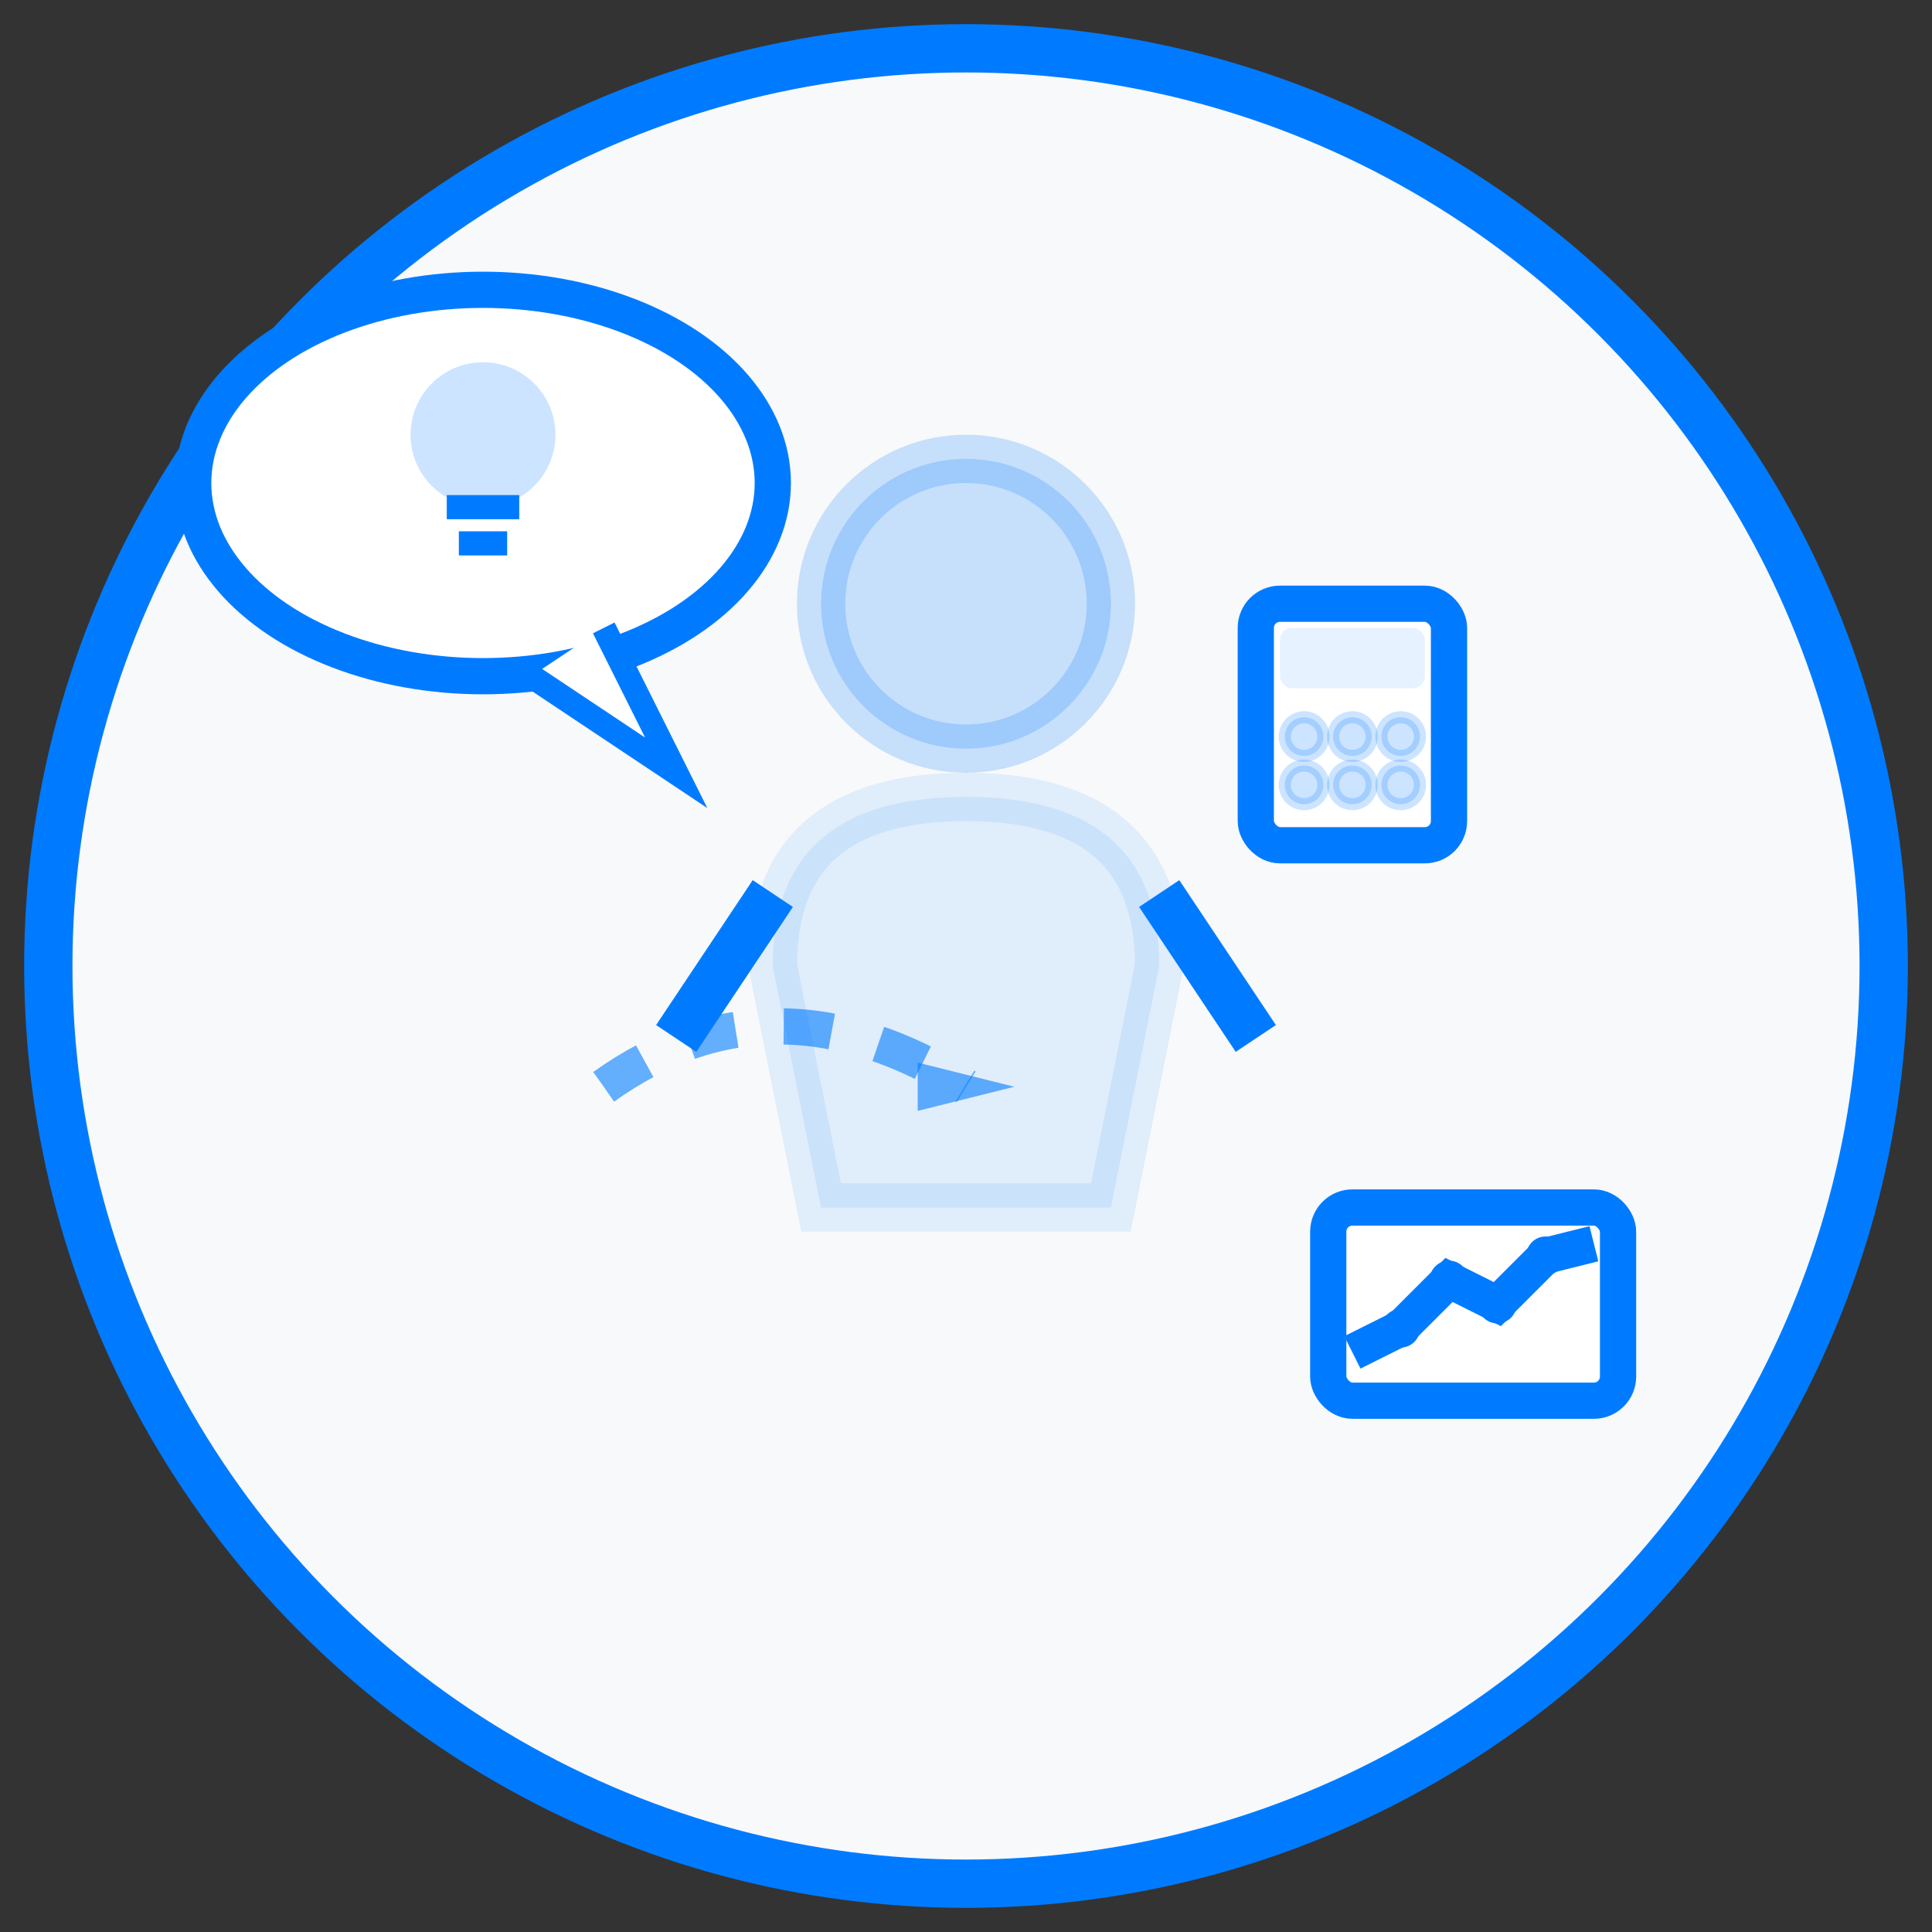 <svg width="80" height="80" viewBox="0 0 80 80" fill="none" xmlns="http://www.w3.org/2000/svg">
  <rect x="0" y="0" width="80" height="80" fill="#333333" stroke="none"/>
  <!-- Background circle -->
  <circle cx="40" cy="40" r="38" fill="#f8f9fa" stroke="#007bff" stroke-width="2"/>
  
  <!-- Person icon -->
  <g transform="translate(40,35)">
    <!-- Head -->
    <circle cx="0" cy="-10" r="6" fill="#007bff" opacity="0.2" stroke="#007bff" stroke-width="2"/>
    
    <!-- Body -->
    <path d="M-8,5 Q-8,-2 0,-2 Q8,-2 8,5 L6,15 L-6,15 Z" fill="#007bff" opacity="0.1" stroke="#007bff" stroke-width="2"/>
    
    <!-- Arms -->
    <line x1="-8" y1="2" x2="-12" y2="8" stroke="#007bff" stroke-width="2"/>
    <line x1="8" y1="2" x2="12" y2="8" stroke="#007bff" stroke-width="2"/>
  </g>
  
  <!-- Speech bubble with advice -->
  <g transform="translate(20,20)">
    <ellipse cx="0" cy="0" rx="12" ry="8" fill="white" stroke="#007bff" stroke-width="1.5"/>
    <path d="M5,6 L8,12 L2,8" fill="white" stroke="#007bff" stroke-width="1"/>
    
    <!-- Light bulb inside bubble -->
    <circle cx="0" cy="-2" r="3" fill="#007bff" opacity="0.2"/>
    <line x1="-1.5" y1="1" x2="1.5" y2="1" stroke="#007bff" stroke-width="1"/>
    <line x1="-1" y1="2.5" x2="1" y2="2.5" stroke="#007bff" stroke-width="1"/>
  </g>
  
  <!-- Graph/Chart -->
  <g transform="translate(55,50)">
    <rect x="0" y="0" width="12" height="8" fill="white" stroke="#007bff" stroke-width="1.5" rx="1"/>
    
    <!-- Rising chart line -->
    <polyline points="1,6 3,5 5,3 7,4 9,2 11,1.5" stroke="#007bff" stroke-width="1.5" fill="none"/>
    
    <!-- Data points -->
    <circle cx="3" cy="5" r="0.8" fill="#007bff"/>
    <circle cx="5" cy="3" r="0.8" fill="#007bff"/>
    <circle cx="7" cy="4" r="0.8" fill="#007bff"/>
    <circle cx="9" cy="2" r="0.8" fill="#007bff"/>
  </g>
  
  <!-- Calculator/Analytics -->
  <g transform="translate(52,25)">
    <rect x="0" y="0" width="8" height="10" fill="white" stroke="#007bff" stroke-width="1.5" rx="1"/>
    
    <!-- Screen -->
    <rect x="1" y="1" width="6" height="2.5" fill="#007bff" opacity="0.1" rx="0.5"/>
    
    <!-- Buttons -->
    <circle cx="2" cy="5.5" r="0.8" fill="#007bff" opacity="0.2" stroke="#007bff" stroke-width="0.5"/>
    <circle cx="4" cy="5.5" r="0.8" fill="#007bff" opacity="0.2" stroke="#007bff" stroke-width="0.5"/>
    <circle cx="6" cy="5.5" r="0.8" fill="#007bff" opacity="0.2" stroke="#007bff" stroke-width="0.5"/>
    <circle cx="2" cy="7.5" r="0.8" fill="#007bff" opacity="0.2" stroke="#007bff" stroke-width="0.5"/>
    <circle cx="4" cy="7.5" r="0.8" fill="#007bff" opacity="0.2" stroke="#007bff" stroke-width="0.5"/>
    <circle cx="6" cy="7.5" r="0.8" fill="#007bff" opacity="0.2" stroke="#007bff" stroke-width="0.5"/>
  </g>
  
  <!-- Consultation arrows -->
  <path d="M25,45 Q32,40 40,45" stroke="#007bff" stroke-width="1.5" fill="none" opacity="0.6" stroke-dasharray="2,2"/>
  <polygon points="38,44 42,45 38,46" fill="#007bff" opacity="0.6"/>
</svg>
